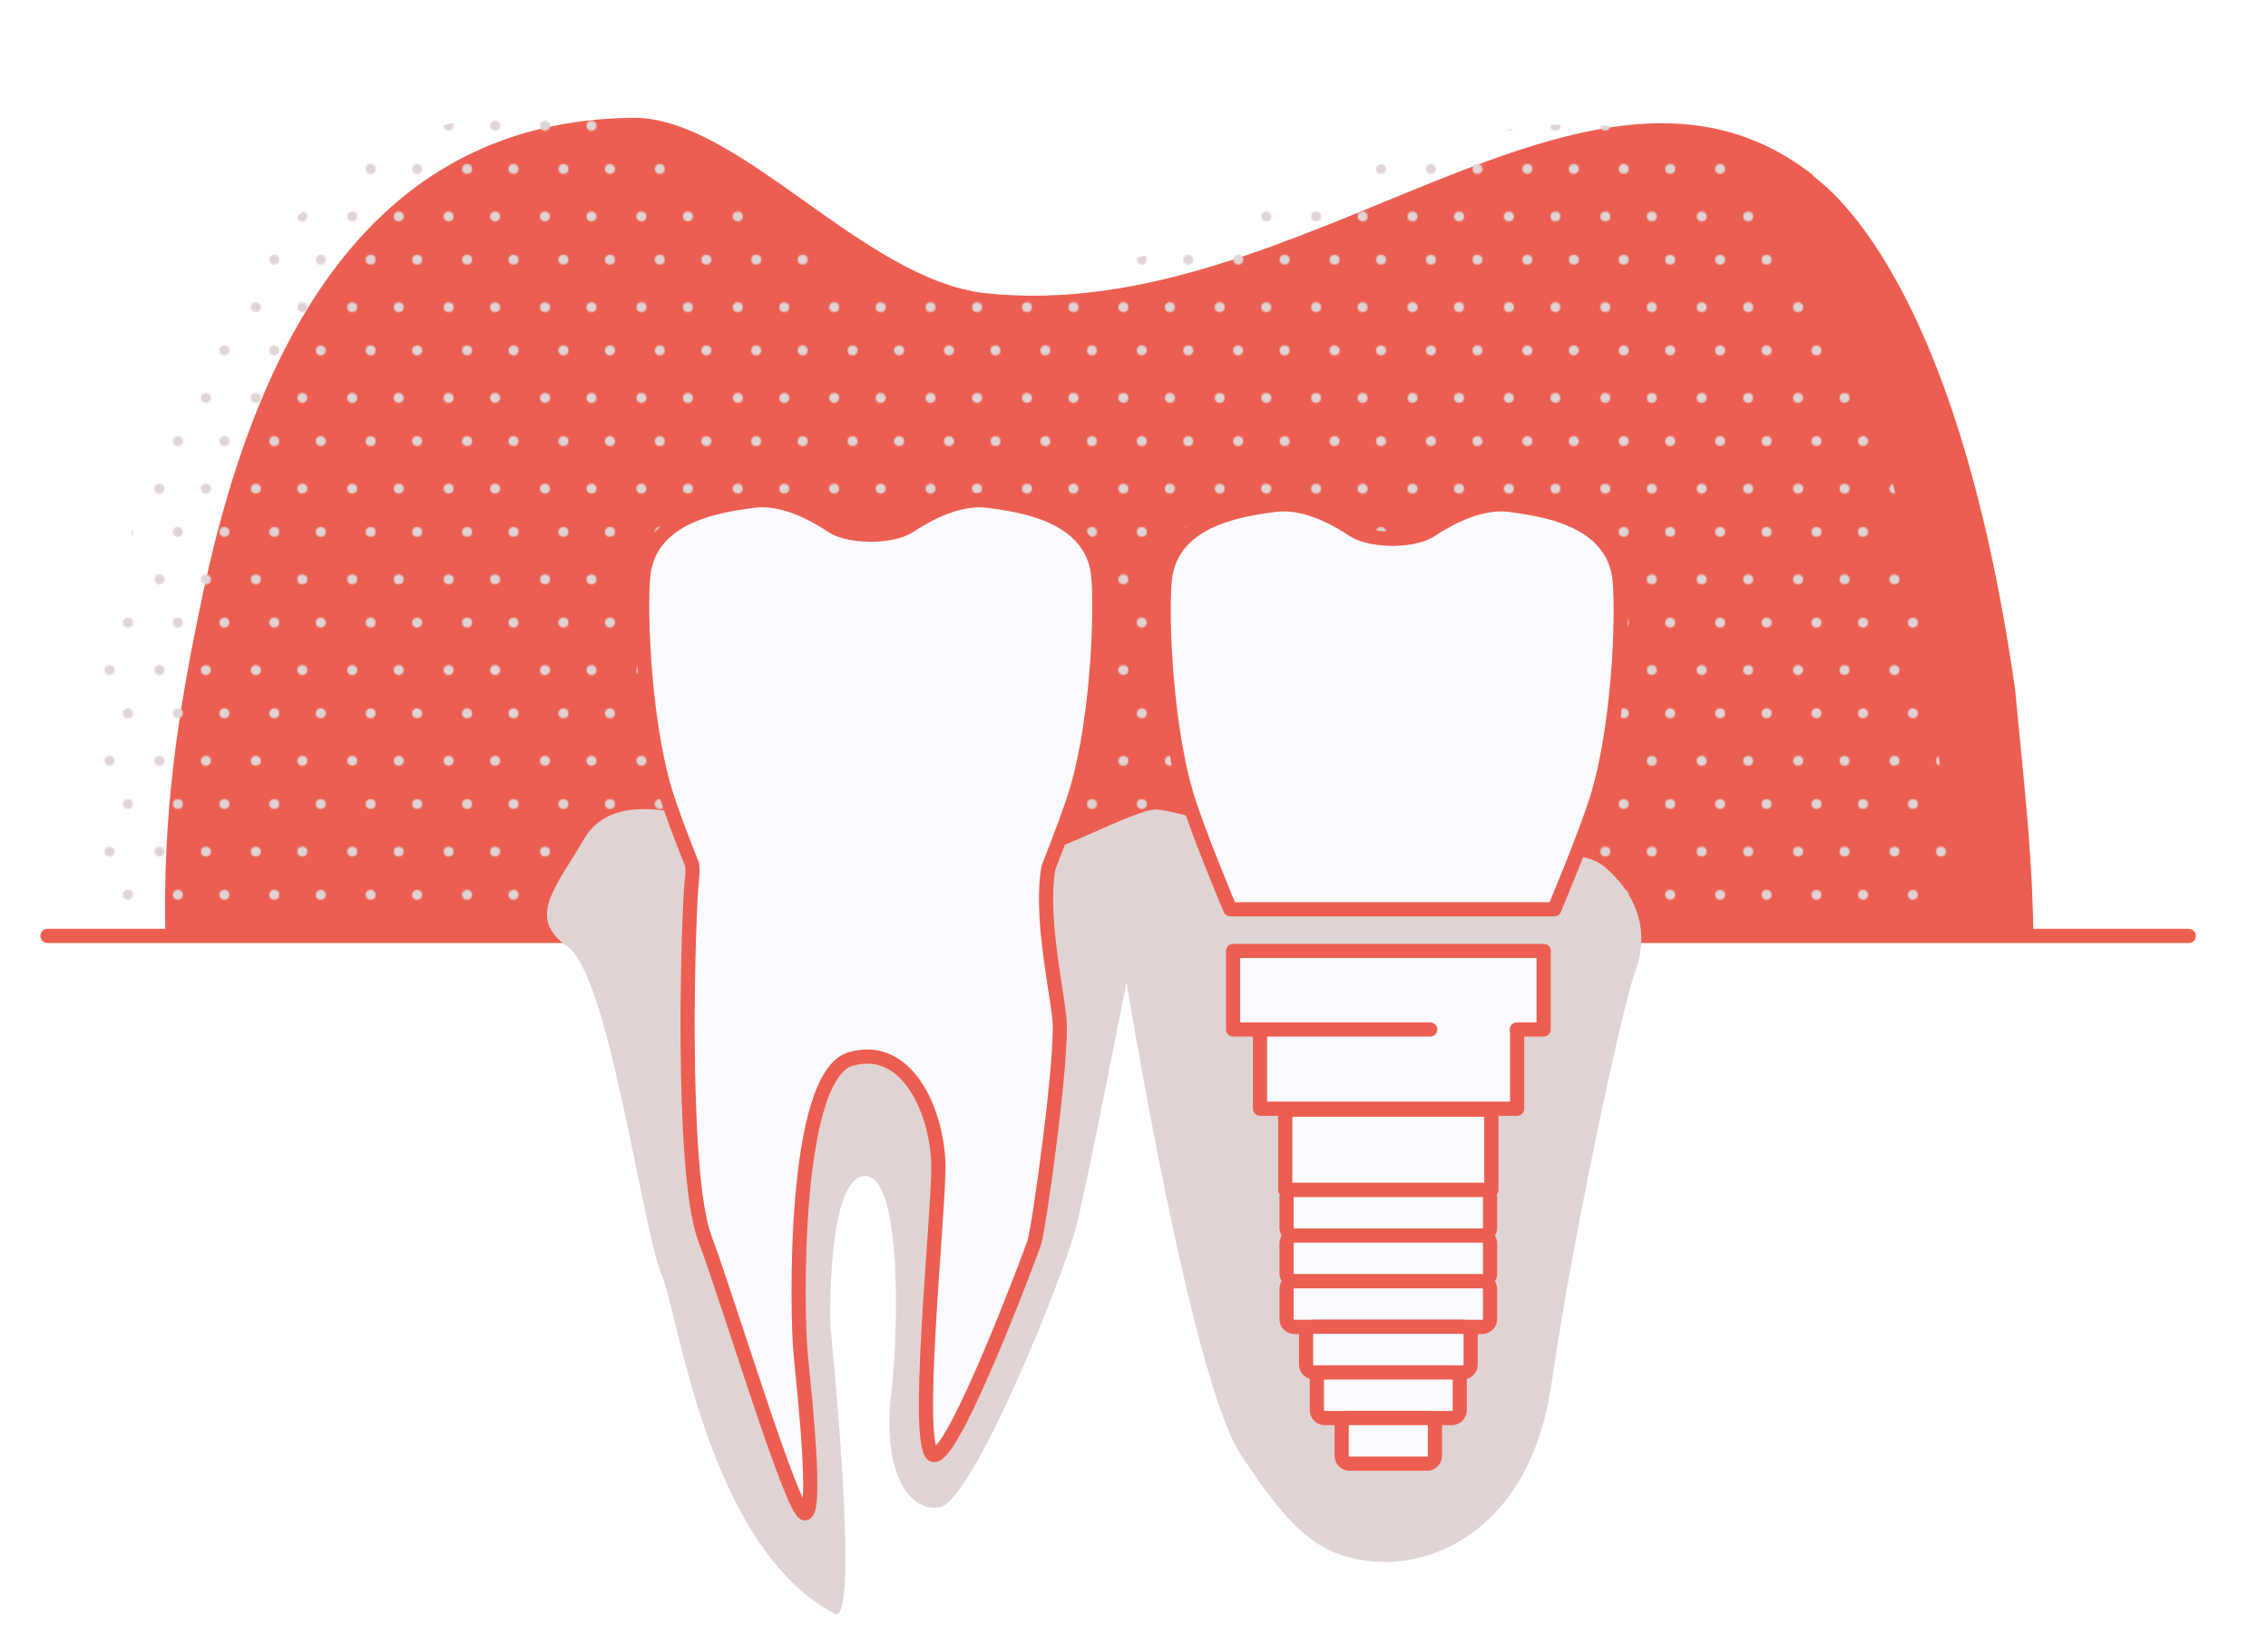 <?xml version="1.0" encoding="utf-8"?>
<!-- Generator: Adobe Illustrator 28.0.0, SVG Export Plug-In . SVG Version: 6.00 Build 0)  -->
<svg version="1.1" id="Ebene_1" xmlns="http://www.w3.org/2000/svg" xmlns:xlink="http://www.w3.org/1999/xlink" x="0px" y="0px"
	 width="1600px" height="1160px" viewBox="0 0 1600 1160" style="enable-background:new 0 0 1600 1160;" xml:space="preserve">
<style type="text/css">
	.st0{fill:none;}
	.st1{fill:#DFD4D3;}
	.st2{fill-rule:evenodd;clip-rule:evenodd;fill:#EC5E51;}
	.st3{fill-rule:evenodd;clip-rule:evenodd;fill:url(#SVGID_1_);}
	.st4{fill:none;stroke:#EC5E51;stroke-width:10;stroke-linecap:round;stroke-linejoin:round;}
	.st5{fill:#FBFAFF;stroke:#EC5E51;stroke-width:10;stroke-linecap:round;stroke-linejoin:round;}
</style>
<pattern  y="1160" width="67.2" height="63.5" patternUnits="userSpaceOnUse" id="bp-punktraster_2" viewBox="0 -63.5 67.2 63.5" style="overflow:visible;">
	<g>
		<rect y="-63.5" class="st0" width="67.2" height="63.5"/>
		<g>
			<circle class="st1" cx="9.4" cy="-17.4" r="3.5"/>
			<circle class="st1" cx="44.6" cy="-17.4" r="3.5"/>
			<circle class="st1" cx="22.4" cy="-47.9" r="3.5"/>
			<circle class="st1" cx="57.6" cy="-47.9" r="3.5"/>
		</g>
	</g>
</pattern>
<g>
	<g id="Ebene_1_00000089533954939036697100000004184899088504645053_">
		<path class="st2" d="M1434.6,661.6c-1.1-58.5-4.7-89-13-175.1c-44.8-314.3-147.5-362.6-142.7-363.1
			C1121,0.1,919.6,231.1,694.9,206.8C607.8,196.8,521.2,82,446,83.1c-178.2,2.1-262.2,146.6-302.4,333.5
			c-18.7,87.9-29,157.5-26.9,246.5"/>
		<g>
			<pattern  id="SVGID_1_" xlink:href="#bp-punktraster_2" patternTransform="matrix(1 0 0 -1 1155.89 -14321.23)">
			</pattern>
			<path class="st3" d="M1375.7,655.8c-1.1-58.5-4.7-89-13-175.1c-44.8-314.3-147.5-362.6-142.7-363.1
				c-39.8-28.5-95.5-32.8-142.6-28.2c-26.3,2.6-78.8,18.2-95.5,23.6c-108.5,35.6-185.4,95.7-345.9,88
				c-87.6-4.2-173.7-123.7-249-123.7c-161.1,0-262.2,146.6-302.4,333.5c-4,18.9-15.9,52.4-19.1,69.9c-11.7,64.2,4.9,102.2-7.8,176.6
				"/>
		</g>
		<line class="st4" x1="33.5" y1="660.2" x2="1544.1" y2="660.2"/>
		<path class="st1" d="M488.8,576.7c0,0-55.9-20.6-76.5,14.7c-20.6,35.3-41.2,55.9-11.8,76.5c29.4,20.6,52.9,201.3,66.3,231.3
			c11.8,26.4,31.5,190.9,121.9,239.2c18.9,10.1-2.9-202.9-2.9-202.9s-2.9-102.9,23.5-105.9S634.5,934,628.6,984
			c-5.9,50,10.3,82.3,33.8,79.4c23.5-2.9,88.1-163.2,96.9-198.5s35.4-172,35.4-172s45.6,280.8,80.9,333.7c35.3,52.9,54.4,72,95.6,75
			c41.2,2.9,108.8-23.5,123.5-126.4s50-266.1,58.8-289.6c8.8-23.5,5.7-50-20.7-73.5c-26.5-23.5-102.9,5.9-126.4,5.9
			s-173.5-47-191.1-47s-91.2,44.1-132.3,44.1S488.8,576.7,488.8,576.7L488.8,576.7z"/>
		<polyline class="st5" points="1070.3,725 1070.3,782.1 888.9,782.1 888.9,724.4 		"/>
		<polyline class="st5" points="1009,726.2 869.9,726.2 869.9,670.8 1089,670.8 1089,726.2 1070.1,726.2 		"/>
		<rect x="906.7" y="782.8" class="st5" width="145.4" height="56.6"/>
		<path class="st5" d="M913.1,839.4h132.6c3,0,5.5,2.5,5.5,5.5v21.2c0,3-2.5,5.5-5.5,5.5H913.1c-3,0-5.5-2.5-5.5-5.5v-21.2
			C907.6,841.8,910.1,839.4,913.1,839.4z"/>
		<path class="st5" d="M913.1,871.6h132.6c3,0,5.5,2.5,5.5,5.5v21.2c0,3-2.5,5.5-5.5,5.5H913.1c-3,0-5.5-2.5-5.5-5.5v-21.2
			C907.6,874,910.1,871.6,913.1,871.6z"/>
		<path class="st5" d="M913.1,903.8h132.6c3,0,5.5,2.5,5.5,5.5v21.2c0,3-2.5,5.5-5.5,5.5H913.1c-3,0-5.5-2.5-5.5-5.5v-21.2
			C907.6,906.2,910.1,903.8,913.1,903.8z"/>
		<path class="st5" d="M926.9,935.9H1032c3,0,5.5,2.5,5.5,5.5v21.2c0,3-2.5,5.5-5.5,5.5H926.9c-3,0-5.5-2.5-5.5-5.5v-21.2
			C921.4,938.4,923.8,935.9,926.9,935.9z"/>
		<path class="st5" d="M934.5,968.1h89.8c3,0,5.5,2.5,5.5,5.5v21.2c0,3-2.5,5.5-5.5,5.5h-89.8c-3,0-5.5-2.5-5.5-5.5v-21.2
			C929.1,970.6,931.5,968.1,934.5,968.1z"/>
		<path class="st5" d="M952,1000.3h54.8c3,0,5.5,2.5,5.5,5.5v21.2c0,3-2.5,5.5-5.5,5.5H952c-3,0-5.5-2.5-5.5-5.5v-21.2
			C946.6,1002.8,949,1000.3,952,1000.3z"/>
		<path class="st5" d="M1142,404.7c-7.3-39.7-55.9-45.6-76.4-48.5s-42.6,8.8-55.9,17.6c-7.4,4.9-18.8,6.2-27.5,6.3
			c-8.7-0.2-20.2-1.4-27.5-6.3c-13.2-8.8-35.3-20.6-55.9-17.6c-20.6,2.9-69.1,8.8-76.5,48.5c-3.3,17.6-1.5,101.4,14.7,155.8
			c8,26.7,30.9,80.9,30.9,80.9h228.6c0,0,22.9-54.1,30.9-80.9C1143.5,506.2,1145.3,422.4,1142,404.7L1142,404.7z"/>
		<path class="st5" d="M759.5,557.6c16.2-54.4,18-138.2,14.7-155.8c-7.3-39.7-55.9-45.6-76.5-48.5s-42.6,8.8-55.9,17.6
			c-7.4,4.9-18.8,6.2-27.5,6.3c-8.7-0.2-20.2-1.4-27.5-6.3c-13.2-8.8-35.3-20.6-55.9-17.6c-20.6,2.9-69.1,8.8-76.5,48.5
			c-3.3,17.6-1.5,101.4,14.7,155.8c4.1,13.9,12.3,35.1,19.2,52.4c0.3,3.2,0.3,5.8,0.1,7.6c-2.9,20.6-8.8,208.8,8.8,255.8
			s61.8,194.1,70.6,194.1s0-82.3-2.9-111.7c-2.9-29.4-5.9-197,35.3-208.8s61.8,40.2,61.8,76.5s-17.6,202.9-2.9,202.9
			s67.6-141.1,70.6-150s20.6-132.3,17.6-158.8c-2.5-22.7-13.6-73.3-7.6-105.8C746.6,594.2,755.2,572,759.5,557.6L759.5,557.6z"/>
		<rect y="36" class="st0" width="1600" height="1146.6"/>
	</g>
</g>
</svg>
